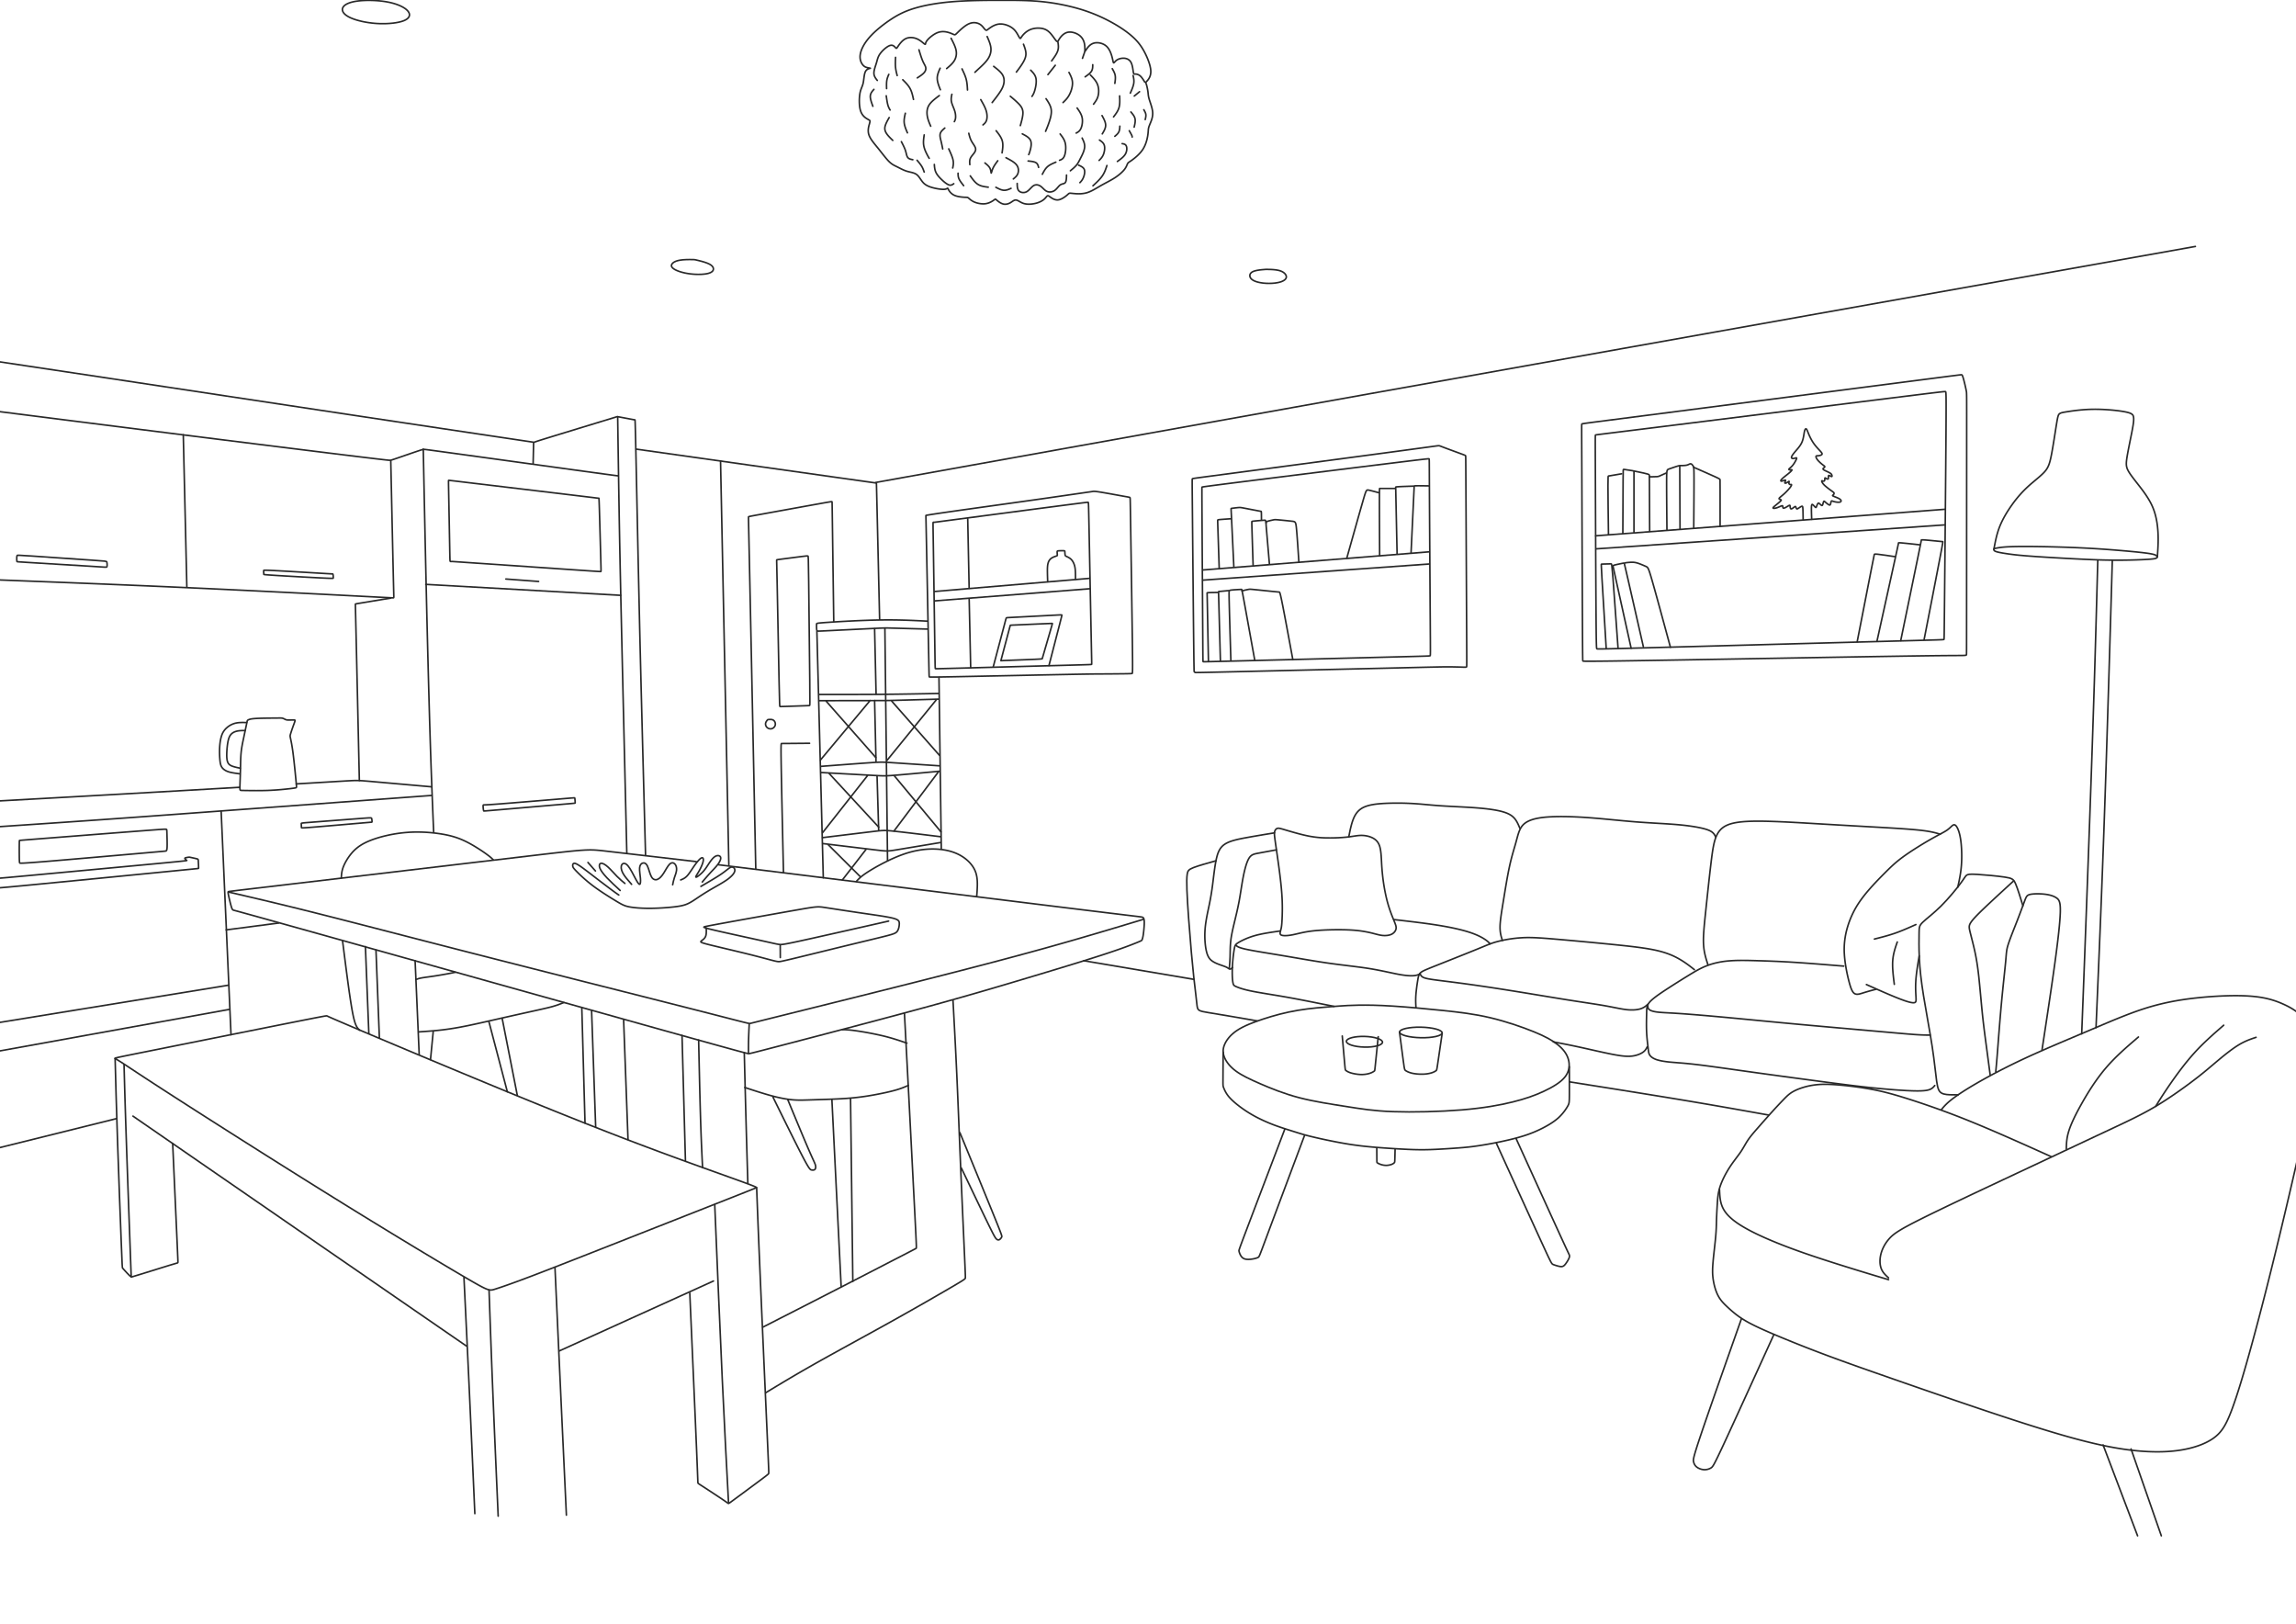 <svg xmlns="http://www.w3.org/2000/svg" width="725" height="512.77" viewBox="0 0 191.823 135.67"><g style="stroke:#292929;stroke-width:.294;stroke-dasharray:none;stroke-opacity:1" transform="matrix(.45 0 0 .45 -754.939 -154.223)"><path d="M131.978 212.722c-1.267.096-3.8.287-6.132.676-2.331.388-4.461.974-6.394 1.605-1.933.63-3.67 1.307-4.906 2.13-1.236.822-1.973 1.791-2.326 2.654s-.323 1.62.03 2.433c.353.812 1.03 1.68 2.105 2.468 1.075.787 2.548 1.493 4.511 2.346 1.964.853 4.416 1.853 7.248 2.59 2.831.736 6.04 1.21 8.766 1.64 2.725.429 4.966.812 8.62.943 3.654.132 8.72.01 12.758-.323 4.038-.333 7.046-.878 9.428-1.463 2.382-.586 4.138-1.212 5.788-1.979 1.65-.767 3.195-1.675 4.002-2.725.808-1.05.879-2.24.576-3.265-.303-1.025-.98-1.883-1.963-2.675-.985-.792-2.277-1.519-4.442-2.402-2.165-.883-5.203-1.923-8.12-2.61-2.917-.686-5.713-1.019-8.817-1.342-3.104-.323-6.515-.636-9.23-.807-2.716-.172-4.734-.202-6.324-.177-1.59.025-2.75.106-3.33.146-.581.04-.581.04-1.848.137z" style="fill:none;stroke:#292929;stroke-width:.294;stroke-linecap:round;stroke-linejoin:round;stroke-dasharray:none;stroke-opacity:1" transform="translate(1792.76 316.862)"/><path d="M111.973 221.157c-.015 2.09-.029 4.18-.032 5.235-.003 1.055.004 1.077.132 1.398.128.322.377.944.93 1.616.554.672 1.412 1.393 2.298 2.042.886.648 1.799 1.224 2.846 1.774a29.662 29.662 0 0 0 3.485 1.539c1.257.464 2.59.868 3.611 1.188 1.022.32 1.734.558 3.404.957 1.67.399 4.3.959 6.546 1.322 2.246.363 4.108.53 5.98.671 1.873.142 3.755.258 5.274.32a51.08 51.08 0 0 0 4.005.031c1.33-.043 2.834-.139 4.194-.232 1.36-.093 2.576-.184 4.017-.379a69.099 69.099 0 0 0 4.691-.822c1.585-.33 3.089-.694 4.398-1.108a22.451 22.451 0 0 0 3.505-1.428c1.08-.55 2.125-1.186 2.915-1.89a8.99 8.99 0 0 0 1.625-1.96c.3-.485.366-.682.404-.967.038-.286.048-.659.05-1.774.003-1.116-.002-2.973-.008-4.83M123.428 235.423c-2.847 7.48-5.695 14.96-7.119 18.721-1.424 3.762-1.424 3.805-1.395 3.944.028.139.085.374.228.663.143.29.371.632.792.782.421.15 1.035.107 1.52.025.486-.082.843-.203 1.032-.31.189-.108.21-.2 1.616-3.972 1.406-3.773 4.197-11.224 6.988-18.675M162.676 238.036c3.39 7.43 6.78 14.86 8.504 18.61 1.724 3.75 1.78 3.822 2.07 3.94.289.117.81.282 1.163.35.354.067.54.039.707-.054.168-.093.318-.25.517-.532.2-.282.45-.689.56-.974.111-.286.083-.45.03-.589-.054-.139-.133-.253-1.785-3.854-1.652-3.6-4.878-10.688-8.104-17.775M140.494 238.918l.018 2.256c.004.46.004.48.104.548a3.16 3.16 0 0 0 1.596.461c.374.001.76-.08 1.026-.18.267-.1.414-.219.495-.301.08-.083.095-.128.11-.542.016-.414.034-1.197.051-1.98" style="fill:none;stroke:#292929;stroke-width:.294;stroke-linecap:round;stroke-linejoin:round;stroke-dasharray:none;stroke-opacity:1" transform="translate(1792.76 316.862)"/><ellipse cx="1952.696" cy="494.378" rx="3.951" ry=".979" style="fill:none;stroke:#292929;stroke-width:.294;stroke-linecap:round;stroke-linejoin:round;stroke-dasharray:none;stroke-opacity:1" transform="rotate(1.177) skewX(-.08)"/><ellipse cx="1939.739" cy="487.605" rx="3.352" ry=".99" style="fill:none;stroke:#292929;stroke-width:.294;stroke-linecap:round;stroke-linejoin:round;stroke-dasharray:none;stroke-opacity:1" transform="matrix(1 .025 -.018 1 0 0)"/><path d="M144.715 217.445c.299 2.284.597 4.568.76 5.752.163 1.185.191 1.269.407 1.41.216.143.62.343 1.196.473.577.13 1.328.19 1.98.17a6.057 6.057 0 0 0 1.617-.247c.408-.13.671-.292.808-.388.137-.097.148-.128.318-1.27s.5-3.395.83-5.647M134.084 218.171c.183 2.088.365 4.176.46 5.23.095 1.054.102 1.075.228 1.172.126.096.372.268.826.417.455.15 1.118.276 1.691.314a5.322 5.322 0 0 0 1.453-.093c.395-.082.7-.198.914-.305.214-.107.337-.205.398-.252.062-.046.062-.041.17-1.092l.541-5.262M122.045 179.623c-.251.07-.427.305-.507.584-.081.279-.067.602.108 1.872.176 1.27.513 3.487.77 5.465.258 1.978.437 3.716.506 5.25.07 1.534.03 2.864-.012 3.74-.043.876-.087 1.298-.172 1.673-.084.376-.208.706-.188.93.02.223.184.34.57.383.388.043.998.013 1.82-.153.82-.166 1.852-.469 3.271-.657 1.42-.189 3.226-.263 4.818-.273 1.593-.01 2.973.044 4.129.181a20.74 20.74 0 0 1 2.786.533c.697.179 1.158.318 1.697.36.538.042 1.153-.012 1.61-.238.456-.226.754-.623.821-1.02.067-.397-.097-.794-.398-1.532-.302-.738-.74-1.817-1.1-3.061-.36-1.245-.641-2.655-.83-3.943a39.557 39.557 0 0 1-.355-3.645c-.067-1.193-.102-2.414-.396-3.242-.295-.828-.85-1.263-1.495-1.537-.646-.274-1.382-.386-2.091-.358-.709.028-1.39.197-2.488.312a32.417 32.417 0 0 1-3.926.144 18.5 18.5 0 0 1-3.728-.46c-1.307-.29-2.812-.74-3.729-1.012-.917-.272-1.24-.366-1.491-.296z" style="fill:none;stroke:#292929;stroke-width:.294;stroke-linecap:round;stroke-linejoin:round;stroke-dasharray:none;stroke-opacity:1" transform="translate(1792.76 316.862)"/><path d="M122.6 198.67c-1.663.233-3.325.466-4.7.851-1.374.385-2.46.92-3.05 1.275-.591.355-.686.529-.799 1.137-.113.608-.244 1.65-.317 2.61-.073.959-.087 1.836-.062 2.51.024.673.087 1.144.164 1.42.078.278.169.362.612.552.443.19 1.238.484 2.79.803 1.55.319 3.858.661 6.146 1.06 2.287.4 4.555.857 6.079 1.162 1.524.305 2.305.46 3.086.614M199.454 205.845c-.804-.635-1.608-1.27-2.665-1.89-1.057-.62-2.367-1.226-4.4-1.683-2.035-.456-4.794-.764-8.208-1.106-3.414-.343-7.482-.72-10.385-.968-2.903-.248-4.64-.367-6.346-.273a23.93 23.93 0 0 0-4.55.71c-1.166.308-1.821.615-3.866 1.449-2.044.833-5.477 2.193-7.487 2.992-2.01.799-2.595 1.037-2.927 1.35-.333.312-.412.7-.531 1.443-.12.745-.278 1.846-.338 2.75-.06.902-.02 1.607.02 2.311M227.184 205.193c-3.256-.266-6.512-.533-9.16-.701-2.65-.169-4.692-.239-6.667-.299-1.975-.06-3.884-.108-5.515.032-1.632.14-2.986.47-4.155.93-1.168.46-2.15 1.049-3.512 1.887a159.975 159.975 0 0 0-4.428 2.81c-1.326.885-2.238 1.565-2.69 2.14-.453.576-.446 1.046-.464 1.941-.017.895-.06 2.214-.007 3.421.053 1.207.2 2.302.281 3 .08.698.095 1 .277 1.305.183.305.534.614 1.165.85.632.234 1.544.396 2.663.504 1.12.11 2.446.165 4.912.456 2.467.292 6.073.818 10.505 1.435 4.431.618 9.687 1.327 13.525 1.832 3.839.505 6.26.807 8.603 1.049 2.344.242 4.61.424 6.386.516 1.775.09 3.06.09 3.842-.081.782-.172 1.063-.516 1.344-.86M173.271 219.256c1.481.28 2.962.561 4.937.993 1.975.431 4.445 1.013 6.168 1.343 1.723.33 2.698.407 3.544.299.845-.11 1.561-.404 2.003-.72.442-.316.61-.652.78-.99" style="fill:none;stroke:#292929;stroke-width:.294;stroke-linecap:round;stroke-linejoin:round;stroke-dasharray:none;stroke-opacity:1" transform="translate(1792.76 316.862)"/><path d="M148.515 206.56c.11.277.219.555.678.756.459.201 1.267.325 2.667.506 1.399.181 3.389.42 5.932.774 2.543.355 5.639.826 8.879 1.35 3.24.523 6.624 1.099 9.43 1.543 2.806.444 5.034.757 6.78 1.067 1.747.31 3.012.618 4.079.727 1.067.109 1.935.02 2.543-.179.608-.198.955-.506 1.302-.814M121.506 180.458c-1.754.288-3.508.575-5.14.873-1.631.299-3.14.607-4.084 1.228-.944.622-1.323 1.555-1.603 2.888-.281 1.333-.463 3.067-.646 4.488a48.457 48.457 0 0 1-.642 3.873c-.277 1.344-.65 2.923-.772 4.494-.123 1.572.004 3.137.25 4.155.245 1.017.61 1.487 1.14 1.842.53.354 1.224.593 1.715.764.491.172.78.278.997.404.217.126.365.274.515.277.151.004.306-.137.46-.277" style="fill:none;stroke:#292929;stroke-width:.294;stroke-linecap:round;stroke-linejoin:round;stroke-dasharray:none;stroke-opacity:1" transform="translate(1792.76 316.862)"/><path d="M110.644 185.637c-1.635.456-3.27.912-4.176 1.266-.905.354-1.08.607-1.171 1.221-.092.614-.099 1.59-.05 2.944.05 1.354.155 3.087.306 5.157.15 2.07.347 4.477.515 6.396.169 1.92.31 3.351.446 4.6.137 1.25.27 2.316.372 3.193.102.877.172 1.565.231 2.046.06.48.11.754.414.94.306.186.867.284 1.713.424.845.14 1.975.323 3.53.586 1.554.263 3.532.607 5.511.951M260.455 193.996c-.486-1.588-.973-3.176-1.35-4.059-.377-.883-.645-1.062-2-1.265-1.354-.204-3.795-.432-5.184-.511-1.39-.08-1.727-.01-1.96.188-.234.199-.363.526-1.142 1.563-.779 1.037-2.208 2.784-3.587 4.149-1.38 1.364-2.71 2.346-3.374 2.987-.665.64-.665.937-.68 1.974-.015 1.037-.045 2.814.05 4.749.094 1.935.312 4.029.775 6.913.462 2.885 1.169 6.56 1.613 9.47.444 2.912.627 5.06.823 6.413.197 1.355.407 1.916.927 2.204.519.288 1.347.302 1.908.309.562.007.856.007 1.151.007" style="fill:none;stroke:#292929;stroke-width:.294;stroke-linecap:round;stroke-linejoin:round;stroke-dasharray:none;stroke-opacity:1" transform="translate(1792.76 316.862)"/><path d="M121.843 183.616c-1.228.224-2.456.449-3.316.61-.86.161-1.35.26-1.775.972-.425.712-.782 2.038-1.063 3.487-.28 1.45-.484 3.021-.761 4.505-.278 1.485-.628 2.881-.92 4.098-.29 1.218-.522 2.256-.631 3.277-.109 1.021-.095 2.025-.12 2.863a32.021 32.021 0 0 1-.15 2.186M264.003 220.75c.884-5.81 1.768-11.62 2.386-16.125.617-4.505.968-7.705 1.01-9.515.042-1.81-.224-2.232-.694-2.562-.47-.33-1.144-.568-2.077-.687-.934-.12-2.127-.12-2.78.014-.652.133-.764.4-1.066 1.207-.302.807-.793 2.154-1.396 3.705-.604 1.55-1.32 3.305-1.663 4.385-.344 1.081-.316 1.488-.47 3.158-.155 1.67-.492 4.603-.786 7.782-.295 3.179-.548 6.603-.716 8.758a196.337 196.337 0 0 1-.337 3.922M258.728 189.381c-2.014 1.846-4.029 3.692-5.423 5.022-1.394 1.33-2.168 2.143-2.536 2.714-.367.57-.327.898-.124 1.737.204.838.571 2.188.869 3.547.297 1.36.526 2.73.744 4.704.218 1.975.427 4.555.65 6.738.223 2.184.461 3.97.71 5.836l.764 5.755M167.063 179.617c-.348-.844-.695-1.688-1.45-2.273-.753-.586-1.914-.913-3.299-1.146-1.384-.233-2.992-.372-4.808-.482-1.816-.109-3.84-.188-5.557-.312-1.717-.124-3.126-.293-4.759-.387a50.089 50.089 0 0 0-5.105-.035c-1.618.08-2.997.258-3.97.705-.972.446-1.538 1.16-1.94 2.123-.402.963-.64 2.174-.878 3.384M201.986 204.962c-.365-1.123-.73-2.246-.821-3.72-.092-1.473.09-3.297.379-6.055.287-2.758.68-6.449.996-9.073.316-2.625.554-4.183 1.116-5.298.561-1.116 1.445-1.79 3.01-2.155 1.565-.364 3.81-.42 6.645-.343 2.835.077 6.26.287 9.452.477 3.193.19 6.154.358 9.403.54 3.25.183 6.786.379 8.99.61 2.203.232 3.073.499 3.943.765" style="fill:none;stroke:#292929;stroke-width:.294;stroke-linecap:round;stroke-linejoin:round;stroke-dasharray:none;stroke-opacity:1" transform="translate(1792.76 316.862)"/><path d="M248.362 190.541c.28-1.277.561-2.554.674-4.084.112-1.53.056-3.312-.12-4.6-.175-1.287-.47-2.08-.733-2.5-.263-.422-.495-.471-.75-.306-.257.165-.538.544-1.138.947-.6.404-1.519.832-2.996 1.674s-3.512 2.098-4.979 3.158c-1.466 1.06-2.364 1.922-3.676 3.244-1.312 1.32-3.038 3.1-4.288 4.854a16.718 16.718 0 0 0-2.5 5.137 14.314 14.314 0 0 0-.546 4.991c.109 1.747.506 3.652.848 4.967.343 1.315.63 2.04 1.072 2.288.442.248 1.037.02 1.712-.194a47.943 47.943 0 0 1 2.183-.61" style="fill:none;stroke:#292929;stroke-width:.294;stroke-linecap:round;stroke-linejoin:round;stroke-dasharray:none;stroke-opacity:1" transform="translate(1792.76 316.862)"/><path d="M231.398 208.614c1.38.615 2.76 1.23 4 1.761 1.24.531 2.342.978 3.195 1.265.853.288 1.459.417 1.757.328.297-.09.287-.397.248-1.097-.04-.7-.11-1.79-.015-3.116.094-1.325.352-2.883.61-4.44M163.82 200.436c-.232-.716-.464-1.432-.44-2.61.025-1.18.306-2.822.636-4.84.33-2.017.709-4.41 1.112-6.269.404-1.86.832-3.186 1.133-4.252.302-1.067.478-1.874.78-2.544.301-.67.73-1.203 1.55-1.614.821-.41 2.035-.698 3.933-.814 1.898-.116 4.48-.06 7.302.144 2.82.203 5.88.554 8.736.779 2.856.224 5.508.323 7.67.509 2.16.186 3.83.46 4.887.727 1.055.268 1.496.53 1.775.79.278.26.394.515.51.772M143.692 196.556c2.839.328 5.677.655 8.078 1.037 2.402.382 4.367.819 5.8 1.276 1.435.456 2.338.932 2.908 1.3.571.367.81.625 1.047.883M114.338 201.32c.238.218.476.436 1.88.744 1.405.308 3.975.705 6.774 1.176 2.798.471 5.825 1.017 8.613 1.414 2.789.397 5.34.645 7.532.997 2.194.353 4.03.81 5.38 1.062 1.349.253 2.212.303 2.798.258.585-.044.893-.183 1.2-.322M11.26 189.194c.393-.154.786-.309 1.207-.765.42-.456.87-1.214 1.34-1.884.47-.67.961-1.252 1.274-1.414.312-.161.445.098.358.572-.088.474-.397 1.161-.685 1.691-.287.53-.554.902-.645 1.102-.091.2-.007.228.186.12.193-.11.494-.355.782-.622.288-.266.562-.554.965-1.15.404-.597.937-1.502 1.46-1.902.522-.4 1.035-.295 1.157.028.123.323-.143.863-.522 1.372-.38.508-.87.986-1.367 1.52a51.03 51.03 0 0 0-1.5 1.722" style="fill:none;stroke:#292929;stroke-width:.294;stroke-linecap:round;stroke-linejoin:round;stroke-dasharray:none;stroke-opacity:1" transform="translate(1792.76 316.862)"/><path d="M15.015 190.395c1.473-.856 2.946-1.711 3.895-2.373.95-.661 1.375-1.129 1.753-1.203.378-.074.708.245.642.682-.067.437-.53.991-1.326 1.574-.797.582-1.927 1.193-2.88 1.744a42.896 42.896 0 0 0-2.443 1.515c-.709.474-1.347.93-2 1.239-.652.309-1.319.47-2.519.614-1.2.144-2.933.27-4.501.28-1.569.011-2.972-.094-3.898-.27-.927-.175-1.376-.42-2.474-1.084-1.098-.663-2.845-1.743-4.242-2.79a27.231 27.231 0 0 1-3.035-2.655c-.593-.6-.733-.79-.768-1.042-.035-.253.035-.568.386-.509.35.06.982.495 1.744 1.06.761.565 1.652 1.26 2.61 1.993.958.733 1.982 1.505 2.628 1.982.646.477.912.66 1.179.842" style="fill:none;stroke:#292929;stroke-width:.294;stroke-linecap:round;stroke-linejoin:round;stroke-dasharray:none;stroke-opacity:1" transform="translate(1792.76 316.862)"/><path d="M.018 191.152c-.89-.821-1.782-1.642-2.463-2.365-.68-.723-1.15-1.347-1.322-1.828-.172-.48-.046-.817.252-.852.299-.035.769.231 1.298.712.53.48 1.12 1.175 1.65 1.716.53.54 1 .926 1.47 1.312M-5.96 185.952l1.39 1.58M2.144 190.01c-.66-.744-1.32-1.487-1.656-2.14-.336-.651-.347-1.212-.145-1.517.203-.305.62-.355 1.105.197s1.04 1.706 1.437 2.447c.397.74.635 1.068.774 1.007.139-.06.177-.51.125-1.123-.053-.614-.197-1.39-.153-1.917.044-.528.278-.805.563-.894.286-.089.625.011.885.536.261.524.444 1.473.747 2.003.302.53.724.64 1.126.482.402-.158.785-.585 1.157-1.165.372-.58.732-1.312 1.09-1.656.358-.344.713-.3.957-.058.245.241.378.68.336 1.151-.042.472-.258.977-.408 1.437-.15.46-.233.877-.316 1.293" style="fill:none;stroke:#292929;stroke-width:.294;stroke-linecap:round;stroke-linejoin:round;stroke-dasharray:none;stroke-opacity:1" transform="translate(1792.76 316.862)"/><path d="M14.143 185.795c-6.67-.777-13.34-1.554-16.706-1.942-3.367-.389-3.43-.389-14.546.921s-33.285 3.93-44.404 5.243c-11.118 1.313-11.184 1.319-11.226 1.366-.042.047-.058.136.056.694.113.557.357 1.584.524 2.12.166.535.255.58.472.635.216.055.56.122 16.401 4.55s47.178 13.217 62.965 17.624c15.787 4.407 16.022 4.43 16.195 4.434.172.004.282-.012 6.01-1.503 5.729-1.49 17.076-4.457 25.229-6.67a699.456 699.456 0 0 0 18.63-5.317c5.52-1.645 11.597-3.475 15.54-4.751 3.943-1.276 5.752-1.998 6.662-2.368.909-.371.918-.391.967-.519.05-.128.138-.363.222-.901.084-.538.163-1.378.186-1.952.024-.574-.01-.882-.078-1.065a.42.42 0 0 0-.263-.278c-.093-.036-.176-.05-2.04-.275-1.862-.226-5.505-.663-12.637-1.54-7.131-.877-17.751-2.193-28.995-3.585-11.244-1.393-23.11-2.861-34.977-4.33" style="fill:none;stroke:#292929;stroke-width:.294;stroke-linecap:round;stroke-linejoin:round;stroke-dasharray:none;stroke-opacity:1" transform="translate(1792.76 316.862)"/><path d="M49.855 196.836a4422.907 4422.907 0 0 1-14.168 3.193c-3.354.746-4.657 1.013-5.371 1.115-.714.102-.84.039-3.22-.493-2.379-.531-7.012-1.532-9.312-2.066-2.299-.533-2.264-.6-2.199-.653.065-.053.159-.092 3.659-.732s10.405-1.879 13.905-2.491c3.5-.612 3.594-.596 5.065-.369 1.472.228 4.32.667 6.784 1.028 2.464.361 4.543.644 5.638.922 1.095.279 1.205.553 1.209.989.003.435-.099 1.032-.35 1.409-.25.376-.651.533-2.067.898-1.417.365-3.85.938-7.255 1.766-3.406.827-7.784 1.91-10.06 2.456-2.276.545-2.448.553-2.62.553-.174 0-.346-.008-1.221-.232-.875-.223-2.452-.663-4.704-1.22-2.253-.557-5.18-1.232-6.76-1.624-1.582-.392-1.817-.502-1.81-.624.008-.122.26-.255.475-.44.216-.184.397-.42.479-.768.082-.35.067-.813.05-1.276M29.74 201.332l.011 2.272" style="fill:none;stroke:#292929;stroke-width:.294;stroke-linecap:round;stroke-linejoin:round;stroke-dasharray:none;stroke-opacity:1" transform="translate(1792.76 316.862)"/><path d="M-72.614 191.458c4.727 1.099 9.455 2.197 16.674 4.017 7.219 1.82 16.93 4.362 29.053 7.463 12.124 3.102 26.662 6.764 35.5 9.006 8.84 2.242 11.98 3.063 13.617 3.479 1.637.416 1.77.427 1.881.416.111-.011.2-.044 5.644-1.398 5.443-1.354 16.24-4.029 25.474-6.365 9.233-2.336 16.901-4.333 23.626-6.203 6.725-1.87 12.507-3.612 18.289-5.355M23.983 215.928a134.873 134.873 0 0 0-.125 2.976c-.024.904-.02 1.677-.016 2.45M-87.375 220.95c6.537-1.31 19.61-3.932 26.194-5.242s6.678-1.31 6.78-1.264c.102.048.212.142 7.027 3.027 6.815 2.885 20.334 8.561 30.745 12.809 10.411 4.247 17.713 7.066 24.222 9.48 6.509 2.413 12.223 4.422 15.042 5.449 2.82 1.026 2.742 1.07 2.664 1.115-.078.044-.156.089-4.217 1.692-4.062 1.604-12.107 4.767-19.393 7.635-7.286 2.869-13.81 5.444-17.983 7.03-4.173 1.587-5.993 2.187-6.98 2.497-.988.311-1.144.333-5.394-2.153-4.25-2.485-12.596-7.48-22.65-13.705-10.055-6.226-21.818-13.683-29.02-18.3-7.202-4.616-9.843-6.392-11.345-7.378-1.502-.987-1.865-1.184-2.047-1.283-.181-.099-.181-.099 6.355-1.41zM-28.984 262.94c.33 6.81.659 13.622.996 20.936.338 7.313.683 15.129 1.028 22.944" style="fill:none;stroke:#292929;stroke-width:.294;stroke-linecap:round;stroke-linejoin:round;stroke-dasharray:none;stroke-opacity:1" transform="translate(1792.76 316.862)"/><path d="M-24.323 265.34c.204 5.792.408 11.583.69 18.575.283 6.992.644 15.184 1.005 23.376M-12.082 261.15c.314 6.906.628 13.811.981 21.47.353 7.659.746 16.07 1.138 24.483M25.361 246.316c.157 4.214.314 8.428.692 17.224.378 8.797.977 22.174 1.277 28.913.3 6.74.3 6.839.255 6.933-.044.095-.133.183-1.32 1.071-1.188.888-3.474 2.575-4.662 3.452-1.187.876-1.276.943-1.359.976a.262.262 0 0 1-.233-.006c-.072-.039-.139-.116-1.027-.716-.887-.599-2.596-1.72-3.495-2.302-.9-.583-.988-.627-1.021-.722-.034-.094-.011-.238-.256-6.12-.244-5.882-.754-17.5-1.265-29.12" style="fill:none;stroke:#292929;stroke-width:.294;stroke-linecap:round;stroke-linejoin:round;stroke-dasharray:none;stroke-opacity:1" transform="translate(1792.76 316.862)"/><path d="M17.58 249.474c.487 11.614.973 23.227 1.4 32.463.429 9.236.797 16.095 1.166 22.953M-11.258 276.617l28.603-12.971M-93.746 222.378c.117 4.473.235 8.946.453 15.388.217 6.443.535 14.855.702 19.086.167 4.232.182 4.283.198 4.326.016.043.032.078.289.365.257.286.755.824 1.033 1.092.279.27.338.27.414.255.077-.013.171-.04 1.548-.468 1.377-.428 4.037-1.256 5.4-1.674 1.364-.418 1.431-.426 1.488-.44.057-.013.104-.033.127-.08.024-.047.024-.121-.14-3.81l-.825-18.291" style="fill:none;stroke:#292929;stroke-width:.294;stroke-linecap:round;stroke-linejoin:round;stroke-dasharray:none;stroke-opacity:1" transform="translate(1792.76 316.862)"/><path d="M-90.427 233.042a101641.487 101641.487 0 0 0 61.914 42.68M-92.087 223.473c.09 3.464.18 6.928.402 13.495.222 6.566.575 16.233.928 25.9M-47.276 201.567l.636 16.126M-38.048 204.204l.754 17.326M-45.314 202.228l.632 16.297M-51.749 188.808c.032-.612.063-1.224.365-2.017.302-.792.875-1.765 1.554-2.562.679-.796 1.463-1.416 2.554-1.954 1.09-.537 2.488-.992 3.998-1.334a25.744 25.744 0 0 1 4.795-.624 28.23 28.23 0 0 1 4.853.279c1.499.216 2.802.53 4.03 1.028 1.228.498 2.381 1.181 3.284 1.755a25.188 25.188 0 0 1 1.98 1.371c.423.333.617.532.812.732M-51.513 200.555c.33 2.597.659 5.195.96 7.427.303 2.233.578 4.1.82 5.442.244 1.342.456 2.158.68 2.68.223.522.459.75.694.977M-37.436 217.41c1.39-.094 2.778-.188 4.214-.352 1.436-.165 2.92-.4 4.724-.766 1.805-.364 3.931-.859 6.18-1.369 2.248-.51 4.618-1.036 6.332-1.416 1.715-.38 2.774-.616 3.59-.852.816-.235 1.39-.47 1.962-.706M-37.918 207.712c.235-.106.47-.212 1.043-.32.573-.108 1.483-.218 2.44-.363a80.613 80.613 0 0 0 2.612-.447c.65-.122.944-.185 1.238-.248M-34.681 217.281l-.507 5.238M-24.34 215.528l3.412 12.984M-21.876 214.946l2.796 14.216M11.507 218.07l.635 23.235M23.065 221.271c.102 4.112.204 8.224.314 12.258.11 4.033.228 7.988.345 11.943M14.59 218.917c.118 5.352.236 10.704.358 14.65.121 3.948.247 6.49.372 9.033M-7.1 212.916l.597 21.42M-5.285 213.394l.76 21.673M.664 215.191l.814 22.16M52.798 213.93c.245 4.617.489 9.233.727 13.828.239 4.594.472 9.166.726 14.116.255 4.95.53 10.277.661 12.956.13 2.68.115 2.71.048 2.758-.067.047-.185.11-2.943 1.534s-8.157 4.21-12.85 6.619c-4.692 2.409-8.678 4.441-12.665 6.474" style="fill:none;stroke:#292929;stroke-width:.294;stroke-linecap:round;stroke-linejoin:round;stroke-dasharray:none;stroke-opacity:1" transform="translate(1792.76 316.862)"/><path d="M61.814 211.525c.244 4.473.487 8.946.714 13.992.228 5.045.44 10.664.707 16.997.266 6.332.588 13.379.745 16.937.157 3.559.15 3.63.11 3.7-.04.07-.11.142-.38.326-.271.184-.742.483-2.96 1.773a651.854 651.854 0 0 1-10.706 6.094c-4.528 2.519-9.62 5.273-13.548 7.486-3.928 2.213-6.69 3.884-9.452 5.556M23.16 227.722c1.694.557 3.39 1.114 4.896 1.522 1.507.408 2.825.667 4.01.77 1.185.101 2.236.046 3.935-.009 1.7-.055 4.045-.11 6.007-.251a46.487 46.487 0 0 0 5.07-.643c1.53-.275 3.013-.597 4.076-.899 1.063-.302 1.707-.585 2.35-.867M39.332 229.958l1.719 34.724M42.793 229.793l.424 33.923M63.101 236.111c2.608 6.346 5.215 12.692 6.519 15.911 1.304 3.22 1.304 3.314 1.235 3.458a1.201 1.201 0 0 1-.37.45c-.166.112-.36.14-.588-.065-.227-.205-.486-.644-1.58-2.885-1.096-2.24-3.026-6.28-4.956-10.322M28.376 229.477c2.19 4.444 4.379 8.889 5.567 11.154 1.189 2.265 1.376 2.352 1.596 2.398.22.047.472.054.627-.09.154-.144.212-.439.104-.824-.108-.386-.382-.861-1.26-2.889-.88-2.027-2.363-5.607-3.847-9.187M43.869 189.474c.469-.51.937-1.018 2.45-1.96 1.513-.943 4.07-2.318 6.387-3.118 2.317-.8 4.395-1.024 6.173-.917 1.778.107 3.255.545 4.431 1.233 1.177.688 2.053 1.625 2.516 2.582.464.958.515 1.936.51 2.771a25.686 25.686 0 0 1-.128 2.22M-120.329 101.615c14.282 1.813 28.563 3.626 41.414 5.24 12.85 1.615 24.27 3.031 30.076 3.74 5.806.707 6 .707 6.132.702.132-.005.204-.015 1.161-.341.958-.326 2.802-.968 3.8-1.304.998-.336 1.151-.367 1.33-.372.178-.005.381.015 6.305.83 5.924.815 17.567 2.425 23.488 3.237 5.92.812 6.12.828 6.318.843M4.735 184.638c-.223-8.334-.446-16.668-.652-24.595-.205-7.927-.392-15.446-.599-24.75-.206-9.304-.431-20.39-.554-25.938-.122-5.547-.142-5.555-.164-5.558-.022-.004-.048-.004-.579-.102-.531-.098-1.568-.294-2.09-.392-.523-.099-.53-.099-.534-.086-.003.013-.003.038.038 2.885.042 2.847.125 8.516.216 13.997.092 5.482.193 10.776.434 21.43.242 10.653.623 26.665 1.005 42.677M-42.567 111.427c.18 8.233.36 16.466.457 20.694.098 4.228.112 4.451.105 4.57-.007.12-.036.134-.087.14-.05.008-.122.008-6.594-.327s-19.344-1.005-32.342-1.592c-12.998-.587-26.121-1.091-39.245-1.595" style="fill:none;stroke:#292929;stroke-width:.294;stroke-linecap:round;stroke-linejoin:round;stroke-dasharray:none;stroke-opacity:1" transform="translate(1792.76 316.862)"/><path d="M-63.992 132.665c2.135.133 6.4.37 8.546.475 2.146.105 2.175.076 2.19.04.014-.036.014-.08.01-.213a2.734 2.734 0 0 0-.04-.468c-.028-.112-.078-.112-.143-.112-.065 0-.144 0-2.266-.126-2.12-.126-6.284-.378-8.366-.486-2.082-.108-2.082-.072-2.089-.025-.007.047-.021.104-.021.202 0 .097.014.234.021.327.007.094.007.145.011.184.004.04.01.069 2.147.202z" style="fill:none;stroke:#292929;stroke-width:.294;stroke-linecap:round;stroke-linejoin:round;stroke-dasharray:none;stroke-opacity:1" transform="translate(1792.76 316.862)"/><path d="M-109.261 130.473c2.694.163 8.083.49 10.859.662 2.776.174 2.939.194 3.035.174.097-.02.128-.082.138-.275.01-.194 0-.52-.056-.683-.056-.163-.158-.163-2.919-.351-2.76-.189-8.18-.566-10.915-.75-2.735-.182-2.786-.172-2.821-.1-.036.07-.056.203-.066.36-.01.159-.01.342 0 .48.01.137.03.229.04.274.01.046.01.046 2.705.21z" style="fill:none;stroke:#292929;stroke-width:.294;stroke-linecap:round;stroke-linejoin:round;stroke-dasharray:none;stroke-opacity:1" transform="translate(1792.76 316.69)"/><path d="m-81.09 106.565.663 28.277M-36.534 109.224c.183 8.954.367 17.908.58 27.168.215 9.26.46 18.825.688 26.184.23 7.36.443 12.515.657 17.67M-25.362 176.158a4.826 4.826 0 0 1-.063-.685c.005-.179.056-.21.142-.21.087 0 .21.031 2.99-.183 2.781-.213 8.22-.672 10.976-.901 2.756-.23 2.827-.23 2.868-.216.04.012.05.038.066.168.015.13.035.364.046.52.01.154.01.23-.005.269-.016.038-.046.038-2.858.28l-11.218.968c-2.814.242-2.85.242-2.875.224-.025-.018-.04-.053-.069-.234zM255.068 127.804c.255-1.385.51-2.77 1.065-4.176.555-1.406 1.41-2.832 2.312-4.09a21.337 21.337 0 0 1 2.923-3.336c1.075-.988 2.277-1.874 3.016-2.664.738-.79 1.013-1.482 1.344-3.148.331-1.665.718-4.303.958-5.77.24-1.467.33-1.763.545-1.946.214-.183.55-.255 1.604-.418 1.055-.163 2.827-.417 4.895-.427 2.068-.01 4.431.224 5.715.478 1.283.255 1.487.53 1.553.999.066.468-.005 1.13-.27 2.52-.265 1.391-.723 3.51-.937 4.83-.214 1.318-.183 1.838.188 2.54.372.704 1.085 1.59 1.966 2.72.882 1.131 1.93 2.507 2.588 4.04.657 1.533.922 3.224 1.003 4.803.082 1.579-.02 3.045-.122 4.512" style="fill:none;stroke:#292929;stroke-width:.294;stroke-linecap:round;stroke-linejoin:round;stroke-dasharray:none;stroke-opacity:1" transform="translate(1792.76 316.862)"/><path d="M255.404 127.631c.306-.066.917-.198 2.223-.27 1.307-.071 3.309-.081 5.738-.046 2.43.036 5.287.118 7.826.237 2.539.12 4.76.278 6.81.446 2.05.168 3.93.346 5.103.494 1.174.148 1.643.265 1.902.374.26.11.311.212.337.308.025.097.025.189-.107.273-.133.084-.398.16-1.503.234-1.105.074-3.05.145-4.91.16a113.77 113.77 0 0 1-5.702-.109c-2.07-.084-4.439-.211-6.708-.344-2.269-.132-4.438-.27-6.063-.415a44.793 44.793 0 0 1-3.51-.433c-.804-.135-1.334-.252-1.578-.39-.245-.137-.204-.295-.184-.374.02-.079.02-.079.326-.145zM274.352 129.946c-.202 7.49-.404 14.982-.645 22.812a4967.64 4967.64 0 0 1-.843 24.937c-.32 8.939-.68 18.648-.936 25.455-.256 6.807-.407 10.71-.559 14.615M274.027 216.62c.332-7.78.663-15.559.98-23.634.317-8.074.62-16.444.95-26.748.332-10.304.692-22.542.88-28.916l.216-7.398" style="fill:none;stroke:#292929;stroke-width:.294;stroke-linecap:round;stroke-linejoin:round;stroke-dasharray:none;stroke-opacity:1" transform="translate(1792.76 316.862)"/><path d="M265.665 240.54c-5.316-2.39-10.632-4.782-15.321-6.67a156.253 156.253 0 0 0-11.665-4.177c-2.913-.908-4.676-1.341-6.673-1.696a64.71 64.71 0 0 0-6.03-.766c-1.804-.138-3.18-.138-4.493.066-1.314.204-2.567.611-3.433 1.05-.866.437-1.345.906-1.966 1.546a96.02 96.02 0 0 0-2.209 2.358c-.821.907-1.7 1.908-2.478 2.794-.778.886-1.455 1.657-1.96 2.395-.503.738-.835 1.444-1.382 2.25-.548.808-1.311 1.715-2.039 2.835-.727 1.12-1.419 2.453-1.797 3.623-.378 1.17-.443 2.18-.504 3.191a105.283 105.283 0 0 0-.148 2.943c-.028.915-.028 1.728-.15 3.1-.123 1.373-.368 3.303-.49 4.715-.123 1.412-.123 2.305.032 3.317s.464 2.143.94 3.022c.475.878 1.116 1.505 1.862 2.19.745.684 1.595 1.426 2.816 2.182 1.221.756 2.813 1.527 5.41 2.636a246.61 246.61 0 0 0 10.023 3.987c3.824 1.43 7.872 2.842 12.59 4.484a1623.297 1623.297 0 0 0 15.732 5.41c5.626 1.894 11.489 3.81 16.279 5.164 4.79 1.354 8.506 2.147 11.87 2.55 3.364.403 6.375.418 8.982.036 2.608-.382 4.812-1.16 6.332-2.226 1.52-1.066 2.355-2.42 3.407-5.208 1.052-2.787 2.32-7.008 3.81-12.454 1.491-5.445 3.206-12.115 5.23-20.543 2.024-8.427 4.358-18.612 5.64-24.634 1.282-6.022 1.512-7.88 1.224-9.739-.288-1.858-1.095-3.716-2.226-5.092-1.13-1.376-2.585-2.269-4.207-2.984-1.622-.715-3.41-1.251-6.173-1.438-2.764-.186-6.502-.023-9.89.348-3.386.372-6.422.953-9.64 1.987-3.22 1.034-6.622 2.521-10.412 4.13-3.79 1.61-7.966 3.342-11.582 5.017-3.616 1.676-6.672 3.296-8.97 4.62-2.296 1.324-3.834 2.353-4.817 3.127a10.406 10.406 0 0 0-1.839 1.813" style="fill:none;stroke:#292929;stroke-width:.294;stroke-linecap:round;stroke-linejoin:round;stroke-dasharray:none;stroke-opacity:1" transform="translate(1792.76 316.862)"/><path d="M235.498 263.057c-.533-.49-1.066-.98-1.347-1.714-.28-.735-.31-1.714-.057-2.708.252-.994.785-2.003 1.57-2.874.785-.872 1.822-1.606 5.885-3.638 4.062-2.031 11.15-5.359 17.633-8.406 6.483-3.047 12.36-5.812 16.549-7.775 4.188-1.963 6.688-3.123 9.281-4.664 2.593-1.542 5.28-3.465 7.149-4.887 1.87-1.423 2.92-2.345 4.196-3.418 1.275-1.074 2.773-2.298 4.04-3.083 1.268-.785 2.306-1.131 3.343-1.477M204.125 246.682c.04.968.081 1.936.392 2.842.31.907.891 1.752 1.956 2.644 1.064.891 2.613 1.828 4.813 2.872 2.2 1.044 5.053 2.195 8.51 3.403 3.46 1.207 7.524 2.47 10.244 3.305 2.72.835 4.095 1.243 5.47 1.65M176.285 226.68c7.523 1.193 15.045 2.384 21.203 3.41 6.158 1.027 10.95 1.888 15.744 2.749M190.816 212.44c-.005.3-.01.6.275.83.285.23.86.387 1.711.479.85.092 1.976.117 4.103.262 2.126.145 5.254.41 8.916.751 3.662.342 7.859.76 12.715 1.208 4.857.448 10.373.927 14.23 1.268 3.86.341 6.06.545 7.526.65 1.467.104 2.2.109 2.934.114M208.19 270.672c-2.996 8.485-5.99 16.97-7.483 21.392-1.492 4.42-1.482 4.777-1.4 5.128.081.352.234.698.575.973.341.275.871.48 1.37.505.5.025.968-.128 1.299-.332.331-.203.525-.458 2.445-4.589 1.92-4.13 5.567-12.137 9.214-20.144M275.346 294.088l6.396 16.855M280.532 294.823l5.618 16.12M-.516 103.194c-5.128 1.563-10.257 3.126-12.846 3.925-2.59.8-2.64.836-2.665.897-.026.061-.026.148-.04.81l-.072 3.14M-16.09 107.94a21916.798 21916.798 0 0 1-34.16-5.118c-14.094-2.124-32.246-4.875-44.592-6.739-12.346-1.864-18.886-2.842-25.426-3.82M-42.585 136.88c-2.148.354-4.295.708-5.39.89-1.096.182-1.14.193-1.156.221-.016.03-.005.076.12 5.538.127 5.462.368 16.338.61 27.215" style="fill:none;stroke:#292929;stroke-width:.294;stroke-linecap:round;stroke-linejoin:round;stroke-dasharray:none;stroke-opacity:1" transform="translate(1792.76 316.862)"/><path d="M-35.004 171.91c-4.538-.403-9.076-.806-11.395-1.008-2.32-.202-2.42-.202-4.336-.09-1.916.112-5.647.335-9.379.558" style="fill:none;stroke:#292929;stroke-width:.294;stroke-linecap:round;stroke-linejoin:round;stroke-dasharray:none;stroke-opacity:1" transform="translate(1792.76 316.862)"/><path d="m-69.325 160.195-.573 2.712c-.206.978-.374 1.778-.46 2.705-.087.927-.092 1.981-.115 3.018-.023 1.036-.064 2.055-.087 2.704-.023.65-.028.93.003 1.075.03.145.097.155.188.163.092.008.21.013 1.067.026.859.012 2.458.033 3.864-.016a48.597 48.597 0 0 0 3.443-.252 32.846 32.846 0 0 0 1.523-.183c.26-.041.34-.066.38-.128.037-.06.032-.157-.082-1.352-.115-1.194-.34-3.486-.54-5.024-.201-1.539-.38-2.323-.469-2.74-.089-.418-.089-.47-.002-.762.086-.293.26-.828.425-1.294.165-.466.323-.863.384-1.077.062-.214.026-.244-.053-.26-.079-.015-.201-.015-.443-.008-.242.008-.604.023-.846.005a1.172 1.172 0 0 1-.501-.137c-.138-.07-.29-.156-.451-.196-.16-.041-.329-.036-1.222-.028-.894.008-2.514.017-3.487.066-.973.048-1.299.135-1.495.209-.196.073-.262.135-.295.165-.033.03-.033.03-.155.609z" style="fill:none;stroke:#292929;stroke-width:.294;stroke-linecap:round;stroke-linejoin:round;stroke-dasharray:none;stroke-opacity:1" transform="translate(1792.76 316.862)"/><path d="M-69.34 159.982c-.717-.018-1.434-.036-2.064.116a3.788 3.788 0 0 0-1.601.846 3.192 3.192 0 0 0-.953 1.422c-.216.62-.338 1.43-.382 2.266-.043.835-.007 1.696.054 2.321.062.625.148 1.014.362 1.33.215.318.557.563.939.728.381.166.803.252 1.21.32.407.07.8.12 1.192.17" style="fill:none;stroke:#292929;stroke-width:.294;stroke-linecap:round;stroke-linejoin:round;stroke-dasharray:none;stroke-opacity:1" transform="translate(1792.76 316.862)"/><path d="M-70.53 168.453c-.482-.1-.964-.202-1.362-.339-.398-.136-.712-.31-.897-.664-.186-.355-.243-.891-.229-1.639.015-.747.101-1.705.245-2.382s.346-1.073.641-1.352c.296-.28.684-.442 1.117-.524.432-.083.907-.087 1.383-.09M-70.594 171.997c-6.95.403-13.902.807-22.182 1.275-8.28.468-17.888 1.001-27.497 1.534M-34.939 173.51l-33.404 2.463c-10.34.763-19.488 1.44-27.951 2.038-8.464.598-16.243 1.117-24.022 1.636M-93.478 233.496l-26.622 6.613M-74.061 176.395l1.833 41.53M-57.034 178.465c2.15-.165 6.45-.497 8.629-.662 2.179-.166 2.236-.166 2.281-.033.044.133.076.399.077.54.001.14-.027.154-.067.161-.04.007-.09.007-2.256.194-2.165.187-6.446.561-8.593.734-2.148.172-2.162.143-2.173.107a.958.958 0 0 1-.026-.226 32.723 32.723 0 0 1-.019-.524c-.003-.125-.003-.125 2.147-.29zM-107.084 181.505c4.415-.346 13.246-1.037 17.748-1.383 4.502-.346 4.675-.346 4.819-.346.144 0 .259 0 .317.05.057.051.057.152.077.808.02.656.058 1.868.027 2.496-.03.627-.132.67-.247.697-.115.027-.244.037-4.751.432-4.507.396-13.392 1.176-17.849 1.538-4.456.361-4.485.303-4.514.246-.028-.058-.057-.115-.072-.778a103.3 103.3 0 0 1-.007-2.6c.007-.67.022-.742.03-.778.006-.036.006-.036 4.422-.382zM2.98 109.224c14.852 2.098 29.704 4.197 37.14 5.246 7.436 1.05 7.457 1.05 7.469 1.06.011.009.015.027.114 4.247.1 4.219.294 12.639.488 21.06M47.413 115.424c32.99-5.935 65.98-11.87 106.824-19.174 40.843-7.303 89.54-15.974 138.236-24.645M240.583 197.48c-1.274.571-2.547 1.142-3.83 1.59-1.284.448-2.578.774-3.871 1.1M237.13 200.72c-.377 1.08-.754 2.16-.846 3.469-.092 1.309.102 2.847.295 4.385M-120.146 221.837l47.643-8.618M-120.176 216.458l47.52-7.731M-79.702 185.02c.27.058.81.173 1.087.245.278.072.292.1.31.364.018.263.04.76.05 1.04.011.281.011.346-.014.379-.025.032-.075.032-6.483.662-6.407.63-19.17 1.891-25.577 2.503-6.408.613-6.458.577-6.681.469-.224-.109-.62-.289-.847-.397-.228-.108-.299-.153-.326-.435a6.567 6.567 0 0 1-.003-1.09c.033-.284.107-.323.39-.245.282.078.771.272 1.088.37.317.097.461.097 6.512-.462 6.05-.558 18.008-1.674 23.954-2.236 5.946-.562 5.88-.57 5.78-.634a1.243 1.243 0 0 1-.299-.276c-.06-.088-.045-.143.099-.19a4.17 4.17 0 0 1 .553-.105c.137-.02.137-.02.407.038zM57.094 141.16c-2.701-.136-5.402-.273-8.831-.219-3.429.054-7.585.299-9.67.44-2.085.14-2.1.176-2.107.327a9.956 9.956 0 0 0 0 .66c.007.24.022.457.08.561.057.105.158.097 2.25-.007 2.093-.104 6.177-.306 8.248-.407 2.07-.1 2.128-.1 3.45-.065l6.494.18M36.544 142.998l1.188 45.79M59.212 151.684l.432 31.766M49.171 142.534l.49 43.09M36.846 154.774c4.142 0 8.284 0 12.015-.032s7.052-.097 10.372-.162M36.868 155.92l10.495-.018c2.139-.004 2.24-.004 3.867-.048l7.936-.223M37.31 168.113c3.643-.275 7.286-.55 9.215-.683 1.928-.132 2.142-.122 4.001 0l8.867.591M37.257 169.253l9.612.529c2.05.112 2.366.126 4.164-.018 1.797-.144 5.074-.447 8.352-.75M37.516 181.354c3.674-.447 7.347-.894 9.317-1.131 1.97-.238 2.237-.267 4.077-.072 1.84.194 5.255.612 8.669 1.03M37.56 182.434c3.99.483 7.98.965 10.008 1.207 2.028.24 2.092.24 3.767-.033 1.675-.274 4.96-.821 8.244-1.368M46.44 155.877l-9.291 11.128M38.186 155.92l9.292 10.545M58.78 155.682l-9.27 11.388M50.438 156.006l8.947 10.156M45.944 169.836l-8.341 10.588M38.748 169.36l9.27 10.027" style="fill:none;stroke:#292929;stroke-width:.294;stroke-linecap:round;stroke-linejoin:round;stroke-dasharray:none;stroke-opacity:1" transform="translate(1792.76 316.862)"/><path d="m47.889 169.858.302 10.113" style="fill:none;stroke:#292929;stroke-width:.294;stroke-linecap:round;stroke-linejoin:round;stroke-dasharray:none;stroke-opacity:1" transform="translate(1792.587 316.884)"/><path d="m47.262 155.898.26 11.323M47.536 154.697l-.275-12.132M50.935 169.88l8.644 10.393M59.082 169.166 50.871 180.1M45.663 183.536l-4.387 5.662M38.661 182.672l5.921 5.9M56.783 121.593c.003.069.008.206.107 5.155.1 4.948.293 14.706.39 19.64.096 4.932.096 5.04.13 5.1.033.061.099.077 5.08-.02 4.982-.097 14.878-.306 20.137-.408 5.258-.101 5.88-.096 7.11-.101 1.23-.005 3.069-.02 4.067-.036.998-.015 1.156-.03 1.253-.054.097-.022.132-.053.066-5.421-.066-5.369-.234-16.075-.318-21.512-.084-5.437-.084-5.605-.123-5.69-.038-.083-.114-.083-1.21-.28-1.094-.195-3.208-.588-4.326-.766-1.118-.178-1.24-.142-1.41-.112-.171.03-.39.056-1.954.283-1.564.226-4.472.654-9.09 1.306-4.616.652-10.942 1.528-14.546 2.04-3.603.512-4.484.66-4.925.734-.44.073-.44.073-.438.142zM106.59 150.467c-.011-.072-.033-.216-.098-6.119-.064-5.903-.173-17.564-.227-23.471-.054-5.906-.054-6.058-.01-6.133.043-.076.13-.076 7.667-1.074 7.539-.997 22.528-2.992 30.123-4.015 7.596-1.023 7.798-1.074 7.967-1.063.17.011.306.083 1.098.382.793.299 2.24.825 3 1.106.76.28.832.317.868.374.036.058.036.137.069 6.613l.13 25.851c.032 6.505.032 6.641-.011 6.714-.044.072-.13.079-.681.064-.551-.014-1.567-.05-2.676-.054-1.11-.004-2.312.026-10.102.21-7.79.183-22.168.521-29.425.69-7.257.17-7.394.17-7.487.141a.355.355 0 0 1-.17-.115c-.025-.029-.025-.029-.035-.1zM178.742 148.457c-.01-.093-.032-.28-.068-7.545-.036-7.264-.087-21.605-.115-28.855-.03-7.25-.037-7.408.007-7.488.043-.079.136-.079 11.816-1.584 11.68-1.506 34.946-4.517 46.661-6.033 11.716-1.516 11.882-1.538 11.99-1.527.108.011.158.054.25.317s.225.746.354 1.279c.13.533.256 1.116.32 1.465.063.35.063.465.059 8.515L250 139.097c-.004 8.064-.004 8.208-.032 8.298-.029.09-.086.126-.881.137-.796.011-2.328-.003-8.356.082-6.027.085-16.55.268-27.572.462-11.022.193-22.543.397-28.36.478-5.818.08-5.933.039-5.99.018-.057-.02-.057-.02-.068-.115zM39.677 141.204c-.1-7.297-.202-14.593-.252-18.303-.05-3.71-.05-3.832-.072-3.893-.022-.061-.065-.061-2.63.4-2.564.46-7.649 1.383-10.22 1.85-2.572.469-2.63.483-2.651.548-.022.065-.007.18.223 11.08s.676 32.582 1.122 54.266" style="fill:none;stroke:#292929;stroke-width:.294;stroke-linecap:round;stroke-linejoin:round;stroke-dasharray:none;stroke-opacity:1" transform="translate(1792.76 316.862)"/><path d="M29.975 129.643c.896-.117 2.689-.351 3.667-.474.978-.122 1.14-.132 1.227-.107.087.026.097.087.153 4.686.056 4.6.158 13.737.199 18.341.04 4.605.02 4.676-.016 4.712-.035.035-.086.035-.988.066l-3.555.122c-.901.03-.952.03-.988-.005-.036-.036-.056-.107-.15-4.583s-.263-13.356-.35-17.815c-.088-4.459-.096-4.497-.098-4.565-.003-.067 0-.164 0-.212.002-.049.002-.049.898-.166z" style="fill:none;stroke:#292929;stroke-width:.294;stroke-linecap:round;stroke-linejoin:round;stroke-dasharray:none;stroke-opacity:1" transform="translate(1792.76 316.862)"/><path d="M27.308 159.711c-.066.08-.198.237-.226.428a.658.658 0 0 0 .208.562c.16.146.405.215.62.162a.697.697 0 0 0 .466-.424.67.67 0 0 0-.062-.557.55.55 0 0 0-.388-.26c-.165-.03-.358-.01-.455 0-.097.01-.097.01-.163.09z" style="fill:none;stroke:#292929;stroke-width:.215;stroke-linecap:round;stroke-linejoin:round;stroke-dasharray:none;stroke-opacity:1" transform="matrix(1.367 0 0 1.367 1782.756 258.087)"/><path d="m35.182 163.829-4.098.036c-.872.007-1.001.007-1.091.007-.09 0-.14 0-.076 3.994.065 3.994.245 11.982.425 19.97M-36.063 134.332l36.174 2.032M-73.122 198.468l9.745-1.275M46.467 38.54c-.082.03-.622.06-.897.575-.275.514-.285 1.512-.438 2.19-.153.677-.448 1.034-.6 1.915-.154.881-.164 2.287.116 3.183.28.897.85 1.284 1.197 1.498.347.214.469.254.525.336.056.081.046.204-.077.642-.122.438-.356 1.191-.096 1.991s1.013 1.645 1.742 2.547c.728.901 1.43 1.859 2.001 2.424.57.565 1.009.739 1.533.998.525.26 1.136.606 1.788.805.652.199 1.345.25 1.839.637s.79 1.11 1.299 1.594c.509.484 1.232.728 1.95.896.718.169 1.432.26 1.85.23.417-.03.54-.184.605-.199.066-.015.077.107.245.382.168.275.494.703 1.08.952.585.25 1.43.321 1.879.342.448.02.5-.01.688.142.188.153.514.49 1.074.734s1.355.397 2.007.326c.652-.072 1.161-.367 1.457-.56.295-.194.377-.286.453-.286.076 0 .148.092.397.296.25.203.678.52 1.12.61.444.093.902-.04 1.284-.264s.688-.54 1.065-.484c.377.056.825.484 1.477.662.652.179 1.508.107 2.185-.066s1.176-.448 1.502-.728c.326-.28.48-.566.622-.647.142-.082.275.04.596.265.32.224.83.55 1.405.484.576-.067 1.218-.525 1.564-.81.346-.286.397-.398.576-.423.178-.025.484.036 1.054.076.57.041 1.406.061 2.246-.208.84-.27 1.686-.83 2.557-1.325.871-.494 1.767-.922 2.542-1.426.774-.504 1.426-1.085 1.792-1.563.367-.48.449-.856.566-1.065.117-.209.27-.25.8-.632s1.436-1.105 2.011-1.98c.576-.877.82-1.906.927-2.593.107-.688.077-1.034.153-1.39.076-.357.26-.724.448-1.213.189-.489.382-1.1.296-1.864-.087-.764-.454-1.681-.632-2.282s-.168-.886-.224-1.324a9.968 9.968 0 0 0-.275-1.35c-.097-.32-.168-.372-.112-.463.056-.092.24-.225.479-.57.239-.347.534-.908.397-1.9-.138-.994-.708-2.42-1.365-3.55-.657-1.131-1.4-1.967-2.424-2.812-1.024-.846-2.328-1.701-3.866-2.516a29.776 29.776 0 0 0-5.41-2.221 39.027 39.027 0 0 0-6.89-1.375c-2.37-.255-4.681-.275-7.523-.275-2.843 0-6.214.02-9.087.244-2.873.224-5.246.652-7.085 1.187-1.838.535-3.142 1.177-4.558 2.109-1.416.932-2.944 2.154-3.978 3.326-1.034 1.171-1.574 2.292-1.717 3.157-.142.866.113 1.477.377 1.854.265.377.54.52.866.606.326.087.703.118.622.148z" style="fill:none;stroke:#292929;stroke-width:.294;stroke-linecap:round;stroke-linejoin:round;stroke-dasharray:none;stroke-opacity:1" transform="translate(1792.76 316.862)"/><path d="M47.759 40.787c-.31-.39-.62-.778-.627-1.344-.007-.565.288-1.307.472-1.927.184-.619.256-1.116.71-1.732.453-.616 1.289-1.35 1.85-1.498.563-.148.85.292 1.013.457.162.166.198.058.46-.331.264-.389.753-1.059 1.373-1.369.62-.31 1.368-.259 1.97-.036.601.224 1.055.62 1.325.843.27.223.357.274.393.177.036-.098.021-.343.414-.793.393-.45 1.192-1.105 1.952-1.365.76-.259 1.48-.122 1.992.036.511.159.814.339.997.386.184.047.249-.04.692-.472.443-.432 1.264-1.21 2.017-1.545.752-.335 1.437-.227 1.905.007.468.234.72.594.911.832.19.238.32.353.436.353.115 0 .216-.115.58-.375.363-.259.99-.662 1.685-.76.695-.097 1.459.112 2.031.404.573.292.955.666 1.257 1.11.303.442.526.954.663 1.094.137.14.187-.09.472-.457.284-.368.803-.872 1.494-1.15a4.043 4.043 0 0 1 2.223-.183c.666.144 1.134.483 1.566.98.432.497.829 1.152 1.055 1.354.227.201.285-.05.566-.468.28-.418.785-1.002 1.476-1.16.692-.159 1.57.108 2.15.526.58.418.861.987.98 1.556.119.569.076 1.138.101 1.318.025.18.119-.03.375-.386.255-.356.673-.86 1.35-1.022.677-.163 1.614.018 2.233.561.62.544.922 1.452 1.088 2.086.165.634.194.994.284 1.022.09.03.242-.273.573-.5.331-.227.843-.378 1.35-.35.508.03 1.013.238 1.3.778.289.54.36 1.412.433 1.816.072.403.144.338.356.338.213 0 .566.065.883.324.317.26.598.713.878 1.167M47.132 42.45c-.317.354-.634.706-.666 1.229-.032.522.22 1.213.472 1.905M49.423 43.64c.086.619.173 1.238.291 1.677.12.44.27.699.422.958" style="fill:none;stroke:#292929;stroke-width:.294;stroke-linecap:round;stroke-linejoin:round;stroke-dasharray:none;stroke-opacity:1" transform="translate(1792.76 316.862)"/><path d="M49.898 39.663c-.151.346-.302.691-.37 1.13-.07.44-.055.973-.04 1.506M51.151 36.508c-.028.62-.057 1.239-.007 1.8.05.563.18 1.067.31 1.571M52.491 40.657c.512.511 1.023 1.023 1.354 1.631.332.61.483 1.315.634 2.02M55.495 35.103c.238.778.475 1.556.713 2.1s.475.854.544 1.178c.068.324-.033.663-.32.987-.289.324-.764.634-1.24.943M61.459 32.964c.403.778.807 1.556.936 2.27a2.65 2.65 0 0 1-.353 1.908c-.338.547-.871.994-1.404 1.44M59.428 38.518c-.274.612-.548 1.224-.54 1.89.007.667.295 1.387.583 2.107M59.276 43.596c-.77.576-1.54 1.152-1.934 1.811-.392.66-.406 1.401-.288 2.06.12.66.371 1.236.623 1.812M49.963 47.68c-.346.612-.691 1.224-.782 1.736-.09.511.076.922.36 1.322.285.4.689.788 1.092 1.177M52.967 46.88c-.137.591-.274 1.182-.21 1.787.066.605.332 1.224.599 1.844M52.232 52.153c.295.57.59 1.138.76 1.66.17.523.212.998.418 1.272.205.273.572.345.94.417M55.15 55.61c.316.375.633.75.853 1.113.22.364.342.717.464 1.07M56.467 50.9c-.093.64-.187 1.282-.097 1.898.09.616.364 1.206.566 1.61.201.403.33.619.46.835M60.292 49.625c-.367.317-.735.634-.846 1.04-.112.408.032.905.151 1.39.119.487.213.962.306 1.438M58.347 56.388c.036.505.072 1.009.317 1.506.245.497.699.987 1.164 1.415.464.429.94.796 1.296.893.357.098.594-.075.832-.248M62.756 58.01c0 .33 0 .662.172 1.047.173.385.52.825.865 1.264M61.027 53.493c.338.742.677 1.484.8 2.074.122.59.028 1.03-.065 1.47M64.744 50.597c.122.49.244.98.507 1.459.263.479.667.947.75 1.347.082.4-.155.73-.4 1.04-.245.31-.497.598-.609.923-.112.324-.083.684-.054 1.044M65.025 58.506c.432.612.864 1.225 1.419 1.574.554.35 1.231.436 1.908.522M69.779 60.624c.497.26.994.518 1.462.55.468.033.907-.161 1.347-.356M67.747 56.107c.375.303.75.606.937.995.187.388.187.864.227.875.04.01.118-.443.327-.9.21-.458.548-.92.886-1.38M66.97 44.352c.403.699.806 1.398 1.008 2.067.201.67.201 1.311.068 1.744-.133.432-.4.655-.666.878M61.61 43.358c-.093.44-.187.879-.075 1.405.111.526.428 1.138.597 1.678.17.54.191 1.008.155 1.329-.036.32-.13.493-.223.666M63.49 38.647c.303.634.605 1.268.775 1.92.169.652.205 1.322.24 1.992M68.158 32.64c.317.728.634 1.455.695 2.154.061.698-.133 1.368-.551 1.999-.418.63-1.059 1.22-1.498 1.627-.44.407-.677.63-.915.854M69.368 38.172c.663.511 1.325 1.023 1.657 1.599.331.576.331 1.217.176 1.797-.155.58-.464 1.099-.843 1.642-.378.544-.824 1.113-1.271 1.682M74.9 34.066c.252.663.504 1.326.446 1.974-.057.648-.425 1.282-.77 1.811-.346.53-.67.955-.994 1.38M81.296 33.677c.08.519.159 1.038-.036 1.617-.194.58-.663 1.221-1.13 1.862M80.8 37.977l-1.362 1.73M76.24 38.885c.432.44.864.879.986 1.567.123.688-.064 1.624-.24 2.215-.177.59-.343.835-.509 1.08M72.458 43.725c.54.454 1.08.908 1.52 1.358.44.45.778.897.817 1.578.04.68-.22 1.595-.479 2.51M69.822 50.122c.482.612.965 1.224 1.149 1.909.183.684.068 1.44-.047 2.196M71.658 55.135c.786.41 1.57.821 1.967 1.34.396.518.403 1.145.238 1.595-.166.45-.505.724-.843.998M74.684 50.705c.648.339 1.296.677 1.534 1.228.238.551.065 1.315-.061 1.787-.126.471-.206.652-.285.832M79.092 44.18c.432.64.864 1.281.962 2.023.097.742-.14 1.585-.371 2.273-.23.688-.454 1.22-.677 1.754M75.764 55.74c.562.058 1.124.115 1.448.313.324.199.41.537.497.876M73.733 59.91c.007.534.014 1.067.324 1.384.31.317.922.417 1.42.158.496-.26.878-.879 1.31-1.138.432-.26.915-.158 1.311.123.396.28.706.741 1.145.94.44.198 1.009.133 1.437-.159.429-.292.717-.81 1.056-1.04.338-.231.727-.174.929-.43.201-.255.216-.824.23-1.393M85.143 56.518c.453.202.907.403 1.058.825.152.421 0 1.062-.187 1.502-.187.439-.41.677-.634.914M78.4 58.204c.267-.512.534-1.023.951-1.398.418-.374.987-.612 1.556-.85M81.707 50.727c.41.526.82 1.051.972 1.804.151.753.043 1.733-.18 2.284-.223.55-.562.673-.9.795M84.862 45.908c.403.569.806 1.138.936 1.83.13.691-.014 1.505-.245 1.995-.23.49-.547.655-.864.821M83.349 39.296c.317.605.634 1.21.652 1.948.018.738-.263 1.61-.605 2.24-.342.63-.746 1.02-1.15 1.408M91.388 38.604c.23.404.46.807.54 1.26.079.454.007.959-.065 1.463M89.486 47.313c.331.605.663 1.21.67 1.775.007.566-.31 1.091-.627 1.617M85.79 51.483c.26.533.52 1.066.465 1.7-.054.634-.421 1.369-.619 1.761-.198.393-.227.443-.335.656-.108.212-.295.587-.59.94-.296.353-.7.684-1.103 1.015M89.01 51.85c.382.26.764.52.901 1.002s.029 1.188-.173 1.689c-.202.5-.497.796-.792 1.091M87.8 60.343c.649-.598 1.297-1.196 1.73-1.823.431-.626.647-1.282.864-1.937M92.338 55.827c.591-.425 1.182-.85 1.484-1.376.303-.526.317-1.153.17-1.491-.148-.339-.458-.39-.768-.44M94.542 50.122c.18.317.36.634.45.828.09.195.09.267.09.339M91.863 51.159c.288-.245.576-.49.731-.803.155-.313.177-.695.198-1.077M94.845 46.643c.331.389.663.778.764 1.246.1.468-.03 1.015-.159 1.563M92.749 43.66c.036.764.072 1.528-.115 2.176-.188.648-.598 1.181-1.009 1.714M87.325 39.771c.526.54 1.052 1.08 1.318 1.761.267.68.274 1.502.108 2.136-.165.634-.504 1.08-.842 1.527M94.737 43.142c.274-.627.547-1.253.634-1.797.086-.544-.015-1.005-.115-1.466M97.244 46.232c.165.281.331.562.374.865.043.302-.036.626-.115.95M95.472 43.682l.972-.8M86.353 40.117c.468-.332.936-.663 1.17-1.037.234-.375.234-.793.234-1.21M86.31 35.363l-.454 1.318M-21.196 133.338l6.072.454M-26.666 130.389l18.353 1.257c4.62.317 4.707.324 4.75.295.044-.029.044-.094-.018-2.377-.06-2.284-.183-6.785-.252-9.022-.068-2.236-.083-2.208-.104-2.199-.022.01-.05-.002-4.67-.557-4.619-.555-13.828-1.655-18.468-2.21-4.64-.556-4.712-.566-4.748-.553-.035.012-.035.048.01 2.493l.184 9.802c.046 2.503.046 2.656.102 2.724.057.068.17.05.227.042.056-.01.056-.01 4.634.305zM106.536 207.652l-20.443-3.458" style="fill:none;stroke:#292929;stroke-width:.294;stroke-linecap:round;stroke-linejoin:round;stroke-dasharray:none;stroke-opacity:1" transform="translate(1792.76 316.862)"/><path d="m21.469 111.791 1.541 74.958" style="fill:none;stroke:#292929;stroke-width:.294;stroke-linecap:round;stroke-linejoin:round;stroke-dasharray:none;stroke-opacity:1" transform="translate(1789.948 316.495)"/><path d="M281.9 218.353c-2.12 1.813-4.238 3.627-6.061 5.766-1.824 2.14-3.352 4.604-4.513 6.672-1.161 2.068-1.956 3.739-2.363 5.063-.408 1.324-.428 2.302-.449 3.28M297.733 216.166c-1.859 1.613-3.717 3.227-5.453 5.143-1.736 1.916-3.35 4.134-4.524 5.834a90.694 90.694 0 0 0-2.643 4.063M63.022 122.195c4.696-.62 14.09-1.858 18.865-2.481 4.775-.623 4.934-.63 5.013-.613.08.018.08.062.177 5.025.097 4.963.291 14.845.392 19.848.101 5.002.108 5.124.09 5.186-.018.06-.061.06-4.851.19s-14.327.39-19.153.52c-4.826.129-4.941.129-4.999.107-.057-.021-.057-.065-.122-4.534-.065-4.47-.195-13.365-.263-17.882-.069-4.516-.076-4.653-.04-4.714.036-.061.115-.047.155-.04.04.007.04.007 4.736-.612zM108.1 116.263c.057-.02.169-.061 7.131-.942 6.963-.881 20.776-2.603 27.759-3.464 6.983-.86 7.136-.86 7.202-.825.066.036.046.107.076 6.148.03 6.04.112 18.05.153 24.122.04 6.07.04 6.203-.02 6.27-.061.066-.184.066-7.163.243l-27.797.71c-6.982.177-7.112.177-7.173.156-.061-.022-.054-.065-.087-5.45-.032-5.384-.104-16.109-.133-21.49-.03-5.382-.017-5.42-.01-5.439.007-.019.007-.019.062-.039zM181.108 106.606c.056-.04.168-.04 10.936-1.38 10.767-1.34 32.19-4.019 42.982-5.363 10.793-1.345 10.956-1.355 11.057-1.304.102.05.143.163.092 7.787-.05 7.625-.193 22.762-.265 30.392-.071 7.63-.071 7.752-.122 7.813-.05.061-.153.061-10.864.352l-42.733 1.16c-10.7.291-10.782.291-10.843.215-.062-.077-.102-.23-.148-6.82-.046-6.591-.097-19.62-.122-26.175-.026-6.555-.026-6.636.03-6.677zM58.324 135.658l28.848-2.444M58.385 137.4l28.848-2.261M108.259 131.655l41.928-3.362M108.136 133.55l42.02-2.995M181.087 125.321l64.87-4.927M181.173 127.742l64.784-4.452" style="fill:none;stroke:#292929;stroke-width:.294;stroke-linecap:round;stroke-linejoin:round;stroke-dasharray:none;stroke-opacity:1" transform="translate(1792.76 316.862)"/><path d="M69.292 149.62c.775-2.917 1.549-5.834 1.949-7.354.4-1.52.425-1.642.464-1.701.04-.06.094-.056 1.769-.14 1.674-.085 4.97-.258 6.673-.348 1.704-.09 1.815-.097 1.864-.076.049.022.034.072-.373 1.642l-2.006 7.75" style="fill:none;stroke:#292929;stroke-width:.294;stroke-linecap:round;stroke-linejoin:round;stroke-dasharray:none;stroke-opacity:1" transform="translate(1792.76 316.862)"/><path d="m70.988 147.426 1.157-4.347c.292-1.1.303-1.136.328-1.153.026-.018.066-.018 1.352-.074 1.286-.056 3.818-.168 5.101-.222 1.284-.053 1.32-.048 1.335-.035.015.012.01.033-.304 1.113l-1.249 4.298c-.314 1.082-.319 1.102-.33 1.125-.01.023-.024.048-1.276.107-1.25.058-3.733.15-5.006.2-1.273.05-1.334.06-1.365.066-.03.005-.03.005.257-1.078zM79.395 133.84a65.534 65.534 0 0 1-.054-1.989c-.002-.593.018-1.082.13-1.474.112-.393.316-.688.606-.894.29-.207.668-.324.866-.393.199-.068.22-.089.23-.13a.857.857 0 0 0 0-.239c-.01-.137-.031-.351-.016-.468.015-.118.066-.138.31-.153.245-.015.683-.026.9-.013.216.013.211.048.216.196.005.148.02.408.044.56.022.153.053.2.257.301.204.102.58.26.876.555.295.296.51.728.629 1.172.12.443.145.896.158 1.314.012.417.012.8.012 1.181M124.903 148.27c-.77-4.17-1.541-8.341-1.959-10.426-.418-2.086-.483-2.086-.573-2.09-.09-.003-.205-.01-1.098-.1-.893-.09-2.564-.263-3.432-.35-.868-.086-.933-.086-1.196-.035-.263.05-.724.151-.947.22-.224.068-.21.104-.188.18.022.075.05.19.44 2.319.389 2.128 1.138 6.27 1.887 10.412M115.455 135.597c0-.112 0-.224-.015-.28-.015-.056-.046-.056-.44-.036-.395.02-1.154.061-1.534.112-.379.051-.379.112-.387.288-.008.176-.022.466.031 2.618.054 2.152.176 6.166.298 10.18M112.95 135.49c-.525.051-1.05.102-1.345.128-.295.025-.362.025-.405.03-.043.005-.064.015-.074.051-.01.036-.01.097.048 2.236.057 2.14.173 6.356.288 10.573M110.976 135.834a67.24 67.24 0 0 0-1.642.029c-.331.014-.339.036-.34.067-.002.03.002.07.043 2.175l.2 10.446M126.03 130.173c-.164-2.48-.327-4.961-.45-6.214-.121-1.253-.203-1.278-.85-1.352-.647-.074-1.859-.196-2.498-.252-.64-.056-.705-.046-1 .017-.296.064-.82.181-1.08.27-.26.09-.255.15-.143 1.46.112 1.309.33 3.865.55 6.422" style="fill:none;stroke:#292929;stroke-width:.294;stroke-linecap:round;stroke-linejoin:round;stroke-dasharray:none;stroke-opacity:1" transform="translate(1792.76 316.862)"/><path d="M119.932 122.924a3.481 3.481 0 0 0-.091-.428c-.03-.085-.061-.085-.479-.055-.418.03-1.222.092-1.63.138-.407.046-.418.076-.428.107-.01.03-.02.06.018 1.41.038 1.35.125 4.02.212 6.688" style="fill:none;stroke:#292929;stroke-width:.294;stroke-linecap:round;stroke-linejoin:round;stroke-dasharray:none;stroke-opacity:1" transform="translate(1792.76 316.862)"/><path d="M119.084 122.334c-.003-.501-.005-1.003-.015-1.263-.01-.26-.028-.278-.047-.286-.02-.01-.04-.01-.655-.127s-1.824-.351-2.476-.474c-.652-.124-.747-.137-1.043-.114-.297.023-.796.082-1.066.117-.27.036-.31.049-.329.072-.017.023-.012.056.076 1.868l.429 8.993M113.439 122.15c-.764.052-1.528.103-1.944.138-.415.036-.48.056-.514.097-.033.04-.033.102.015 1.602l.242 7.378M242.11 144.582a5170.008 5170.008 0 0 0 2.942-15.154c.578-3.03.553-3.03.527-3.03-.025 0-.05 0-.715-.066-.665-.066-1.969-.198-2.62-.244-.653-.046-.653-.005-.653.036 0 .04 0 .081-.637 3.188-.636 3.107-1.91 9.28-3.183 15.453M241.268 126.985a180.951 180.951 0 0 0-3.26-.344c-.651-.056-.651-.023-.651.01 0 .032 0 .064-.664 3.093-.665 3.029-1.994 9.056-3.322 15.082M221.238 122.243c-.03-.836-.06-1.671-.048-2.165.013-.494.069-.647.216-.563.148.084.387.405.522.504.135.1.166-.023.232-.209.066-.185.168-.435.263-.524.094-.09.18-.018.3.092s.272.257.374.295c.102.038.153-.033.207-.204.053-.17.11-.44.173-.535.064-.094.135-.012.318.148.184.16.479.4.657.484.178.084.24.013.288-.158.048-.17.084-.44.158-.53.074-.089.186.003.491.087.306.084.805.16 1.072.097.268-.064.304-.268.135-.448-.168-.181-.54-.34-.848-.461-.308-.123-.552-.21-.61-.278-.06-.069.068-.12.152-.206.084-.087.125-.209.094-.303-.03-.094-.132-.16-.489-.418-.356-.257-.967-.705-1.327-1.064-.359-.36-.466-.63-.46-.729.005-.099.122-.028.241 0 .12.028.242.013.29-.114.05-.128.024-.367.057-.443.033-.077.125.01.244.081.12.071.268.127.339.09.071-.039.066-.171.064-.306-.003-.135-.003-.273.035-.326.038-.054.115-.023.23.035.114.059.267.146.343.138.077-.008.077-.11.043-.232-.033-.122-.099-.265-.382-.435-.282-.171-.781-.37-1.036-.517-.255-.148-.265-.245-.178-.342.086-.096.27-.193.275-.29.005-.097-.168-.193-.451-.418-.283-.224-.675-.575-.91-.876-.234-.3-.31-.55-.256-.657.053-.107.236-.07.473-.099.237-.028.527-.12.614-.25.087-.13-.03-.297-.339-.636-.308-.339-.807-.848-1.212-1.431-.405-.584-.716-1.24-.922-1.732-.206-.492-.308-.818-.428-.912-.12-.094-.257.043-.356.504-.1.461-.16 1.246-.44 1.91-.28.665-.78 1.21-1.177 1.674-.398.463-.693.845-.762 1.08-.069.234.09.32.283.315.193-.005.423-.102.55-.12.127-.017.153.044.028.319s-.4.764-.683 1.1c-.282.336-.572.52-.654.64-.081.119.046.175.199.172.152-.003.33-.063.343 0 .013.064-.14.252-.522.573-.382.321-.993.775-1.296 1.072-.303.298-.298.441-.137.441.16 0 .476-.143.634-.18.158-.039.158.027.112.15-.046.122-.138.3-.102.371.036.072.199.036.372-.06.173-.098.356-.255.405-.238.048.018-.038.212-.028.35a.26.26 0 0 0 .219.236c.102.018.198-.028.244.013.046.04.04.168-.204.494-.244.326-.728.85-1.166 1.245-.438.395-.83.66-.904.813-.074.152.17.193.293.247.122.053.122.12-.08.313-.2.193-.603.514-.9.759-.299.244-.492.412-.441.489.05.076.346.06.687-.049.342-.11.729-.313.922-.364.194-.05.194.051.199.166.005.114.015.242.114.264.1.023.288-.058.507-.183.22-.125.469-.293.594-.333.124-.041.124.045.137.193.013.148.038.357.122.428.084.071.227.005.385-.107s.331-.27.43-.298c.1-.028.125.074.16.183.036.11.082.227.154.255.07.028.168-.033.343-.153.176-.12.43-.298.576-.333.145-.036.18.07.204.501.023.43.033 1.184.043 1.938M150.164 116.051c-.9-.014-1.8-.029-2.254-.022-.454.007-.461.036-.465.045-.004.01-.004-.002-.1 2.059l-.487 10.322M141.024 128.93c-.022-4.135-.044-8.27-.042-10.337.002-2.067.027-2.067.052-2.067H143.92M140.98 117.348c-.792-.217-1.584-.433-2.002-.515-.418-.083-.461-.033-1.073 2.092-.613 2.125-1.794 6.324-2.975 10.524M147.355 116.094c-1.116.036-2.233.072-2.791.105-.558.032-.558.06-.558.111 0 .05 0 .123.043 2.194l.216 10.21" style="fill:none;stroke:#292929;stroke-width:.294;stroke-linecap:round;stroke-linejoin:round;stroke-dasharray:none;stroke-opacity:1" transform="translate(1792.76 316.862)"/><path d="M195.901 146.004c-1.327-4.892-2.667-9.832-3.379-12.313-.711-2.482-.8-2.526-1.185-2.697-.386-.17-1.07-.468-1.56-.617-.49-.149-.788-.149-.97-.149-.182 0-.248 0-.474.017-.226.016-.612.05-.805.093-.193.044-.193.1-.176.177.016.077.05.176.64 2.745.589 2.568 1.735 7.606 2.882 12.645M187.229 130.378c-.663.132-1.325.265-1.656.354-.332.09-.332.137-.328.191.004.055.012.117.573 2.663a15343.2 15343.2 0 0 0 2.79 12.6" style="fill:none;stroke:#292929;stroke-width:.294;stroke-linecap:round;stroke-linejoin:round;stroke-dasharray:none;stroke-opacity:1" transform="translate(1791.871 316.862)"/><path d="M183.09 146.21c-.32-5.207-.64-10.41-.79-13.018-.15-2.608-.13-2.612-.11-2.616.019-.004.038-.008.334-.017.296-.01.87-.025 1.17-.031.3-.006.327-.002.355.002.044.013.09.027.296 2.633s.575 7.803.943 13M236.696 129.186c-1.262-.188-2.523-.377-3.163-.444-.639-.067-.656-.012-.672.043-.017.055-.033.11-.562 2.81-.53 2.698-1.571 8.038-2.613 13.38M183.51 125.092c-.046-3.617-.093-7.234-.095-9.046-.002-1.812.041-1.82.092-1.828.05-.008.109-.016.512-.084.404-.068 1.152-.197 1.9-.325M186.177 124.835c.016-3.902.033-7.804.047-9.782.014-1.979.025-2.034.056-2.056.03-.022.08-.01.383.033.303.044.86.121 1.284.196.424.074.717.146 1.218.253.502.108 1.213.251 1.571.359.358.107.364.179.367.292.003.113.003.267.01 1.995l.042 8.332M188.245 113.344v11.311" style="fill:none;stroke:#292929;stroke-width:.294;stroke-linecap:round;stroke-linejoin:round;stroke-dasharray:none;stroke-opacity:1" transform="translate(1792.76 316.862)"/><path d="M191.105 114.37a64.954 64.954 0 0 0 1.326-.036c.29-.014.35-.03.606-.14.257-.111.709-.315 1.16-.519M194.363 124.16c-.033-3.688-.066-7.376-.058-9.23.008-1.856.058-1.878.438-2.013s1.092-.383 1.491-.507c.4-.124.488-.124.747-.127.26-.003.69-.008.987-.066.298-.058.463-.168.604-.223.14-.055.256-.055.374.033.119.088.24.265.32.4.08.135.119.228.124 2.133.006 1.904-.022 5.62-.05 9.335M196.744 112.418l.05 11.625" style="fill:none;stroke:#292929;stroke-width:.294;stroke-linecap:round;stroke-linejoin:round;stroke-dasharray:none;stroke-opacity:1" transform="translate(1792.76 316.862)"/><path d="M199.308 112.584c1.637.716 3.274 1.433 4.092 1.813.819.38.819.425.822.532.003.108.008.278.01 1.73.003 1.453.003 4.187.003 6.921" style="fill:none;stroke:#292929;stroke-width:.294;stroke-linecap:round;stroke-linejoin:round;stroke-dasharray:none;stroke-opacity:1" transform="translate(1792.76 316.862)"/><path d="m64.618 122.157.265 12.9" style="fill:none;stroke:#292929;stroke-width:.294;stroke-linecap:round;stroke-linejoin:round;stroke-dasharray:none;stroke-opacity:1" transform="translate(1792.69 316.862)"/><path d="m64.817 137.072.28 12.719M119.414 75.9c-.518.044-1.554.133-2.078.463-.523.331-.534.904-.081 1.314.453.41 1.37.656 2.369.744.997.089 2.075.019 2.84-.187.765-.206 1.217-.548 1.239-.956.022-.408-.386-.882-1.086-1.13-.7-.248-1.692-.27-2.188-.28-.497-.012-.497-.012-1.015.032zM13.247 74.037c-.596-.004-1.788-.012-2.612.226-.823.237-1.278.72-1.006 1.165.273.444 1.273.85 2.355 1.088 1.08.238 2.242.308 3.182.257.94-.05 1.656-.222 1.98-.557.322-.334.25-.832-.366-1.221-.616-.39-1.776-.672-2.356-.813-.58-.14-.58-.14-1.177-.145zM-43.159 26.228c-1.797-.34-4.05-.386-5.624-.172-1.575.215-2.471.69-2.705 1.263-.234.573.195 1.244 1.368 1.797 1.173.553 3.09.99 5.04 1.103 1.948.113 3.928-.097 5-.55 1.072-.452 1.236-1.145.647-1.808-.588-.663-1.93-1.294-3.726-1.633zM53.258 219.492c-1.312-.452-2.624-.904-4.289-1.312a58.06 58.06 0 0 0-5.022-.965c-1.339-.193-2-.215-2.662-.237" style="fill:none;stroke:#292929;stroke-width:.294;stroke-linecap:round;stroke-linejoin:round;stroke-dasharray:none;stroke-opacity:1" transform="translate(1792.76 316.862)"/></g></svg>